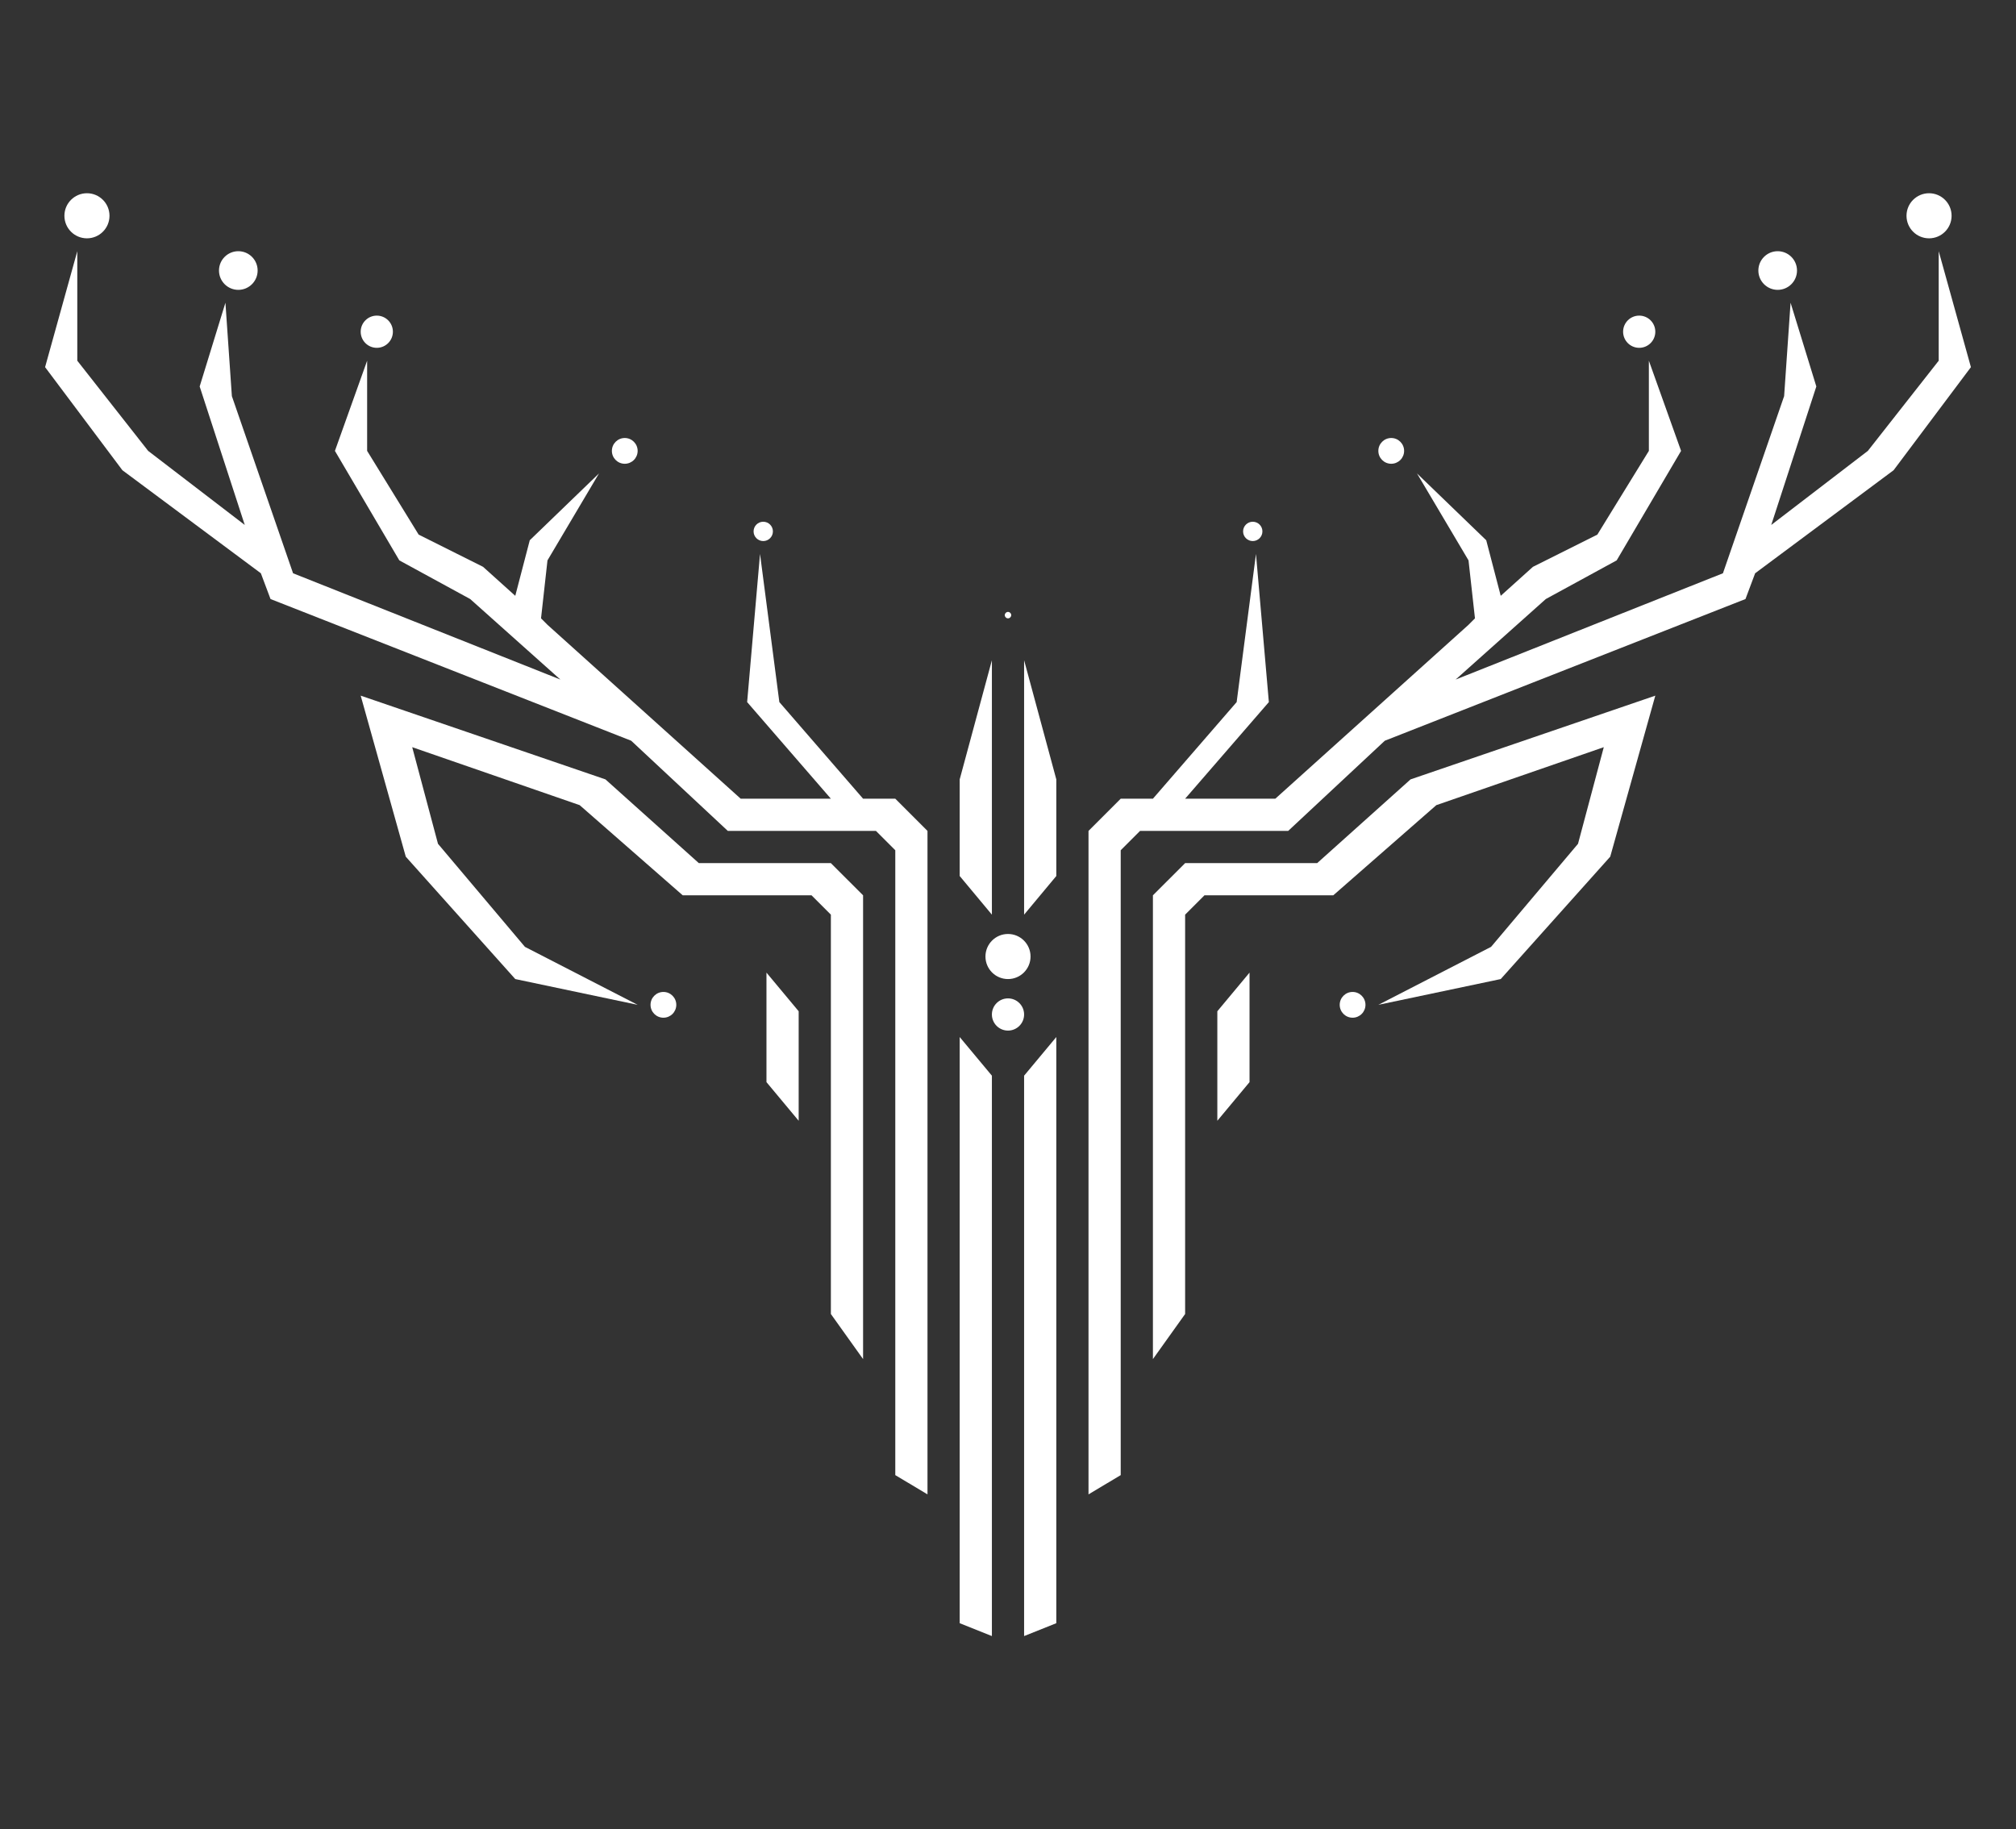 <svg width="313" height="284" viewBox="0 0 313 284" fill="none" xmlns="http://www.w3.org/2000/svg">
<rect x="0" y="0" width="313" height="284" fill="#333333" stroke="none"/>
<path d="M149 121L154 102.5V127V142L149 136V121Z" fill="white"/>
<path d="M149 161L154 167V237V254L149 252V161Z" fill="white"/>
<path d="M119 151L124 157V174L119 168V151Z" fill="white"/>
<path d="M134 124H139L144 129V232L139 229.013V132L136 129H113L98 115L42 93L40.5 89L19 73L7 57L12 39V56L23 70L38 81.5L31 60L35 47L36 61.5L45.5 89L87 105.5L73 93L62 87L52 70L57 56V70L65 83L75 88L80 92.5L82.25 83.875L93 73.5L85 87L84 96L85 97L95 106L115 124H129L116 109L118 86L121 109L134 124Z" fill="white"/>
<path d="M134 139V177.5V211L129 204V142L126 139H106L90 125L64 116L68 131L81.5 147L99 156L80 152L63 133L56 108L94 121L108.5 134H129L134 139Z" fill="white"/>
<path d="M61 51.5C61 52.881 59.881 54 58.5 54C57.119 54 56 52.881 56 51.5C56 50.119 57.119 49 58.5 49C59.881 49 61 50.119 61 51.5Z" fill="white"/>
<path d="M40 42C40 43.657 38.657 45 37 45C35.343 45 34 43.657 34 42C34 40.343 35.343 39 37 39C38.657 39 40 40.343 40 42Z" fill="white"/>
<path d="M17 33.5C17 35.433 15.433 37 13.5 37C11.567 37 10 35.433 10 33.5C10 31.567 11.567 30 13.5 30C15.433 30 17 31.567 17 33.5Z" fill="white"/>
<path d="M99 70C99 71.105 98.105 72 97 72C95.895 72 95 71.105 95 70C95 68.895 95.895 68 97 68C98.105 68 99 68.895 99 70Z" fill="white"/>
<path d="M105 156C105 157.105 104.105 158 103 158C101.895 158 101 157.105 101 156C101 154.895 101.895 154 103 154C104.105 154 105 154.895 105 156Z" fill="white"/>
<path d="M120 82.5C120 83.328 119.328 84 118.5 84C117.672 84 117 83.328 117 82.5C117 81.672 117.672 81 118.5 81C119.328 81 120 81.672 120 82.5Z" fill="white"/>
<path d="M164 121L159 102.5V127V142L164 136V121Z" fill="white"/>
<path d="M164 161L159 167V237V254L164 252V161Z" fill="white"/>
<path d="M194 151L189 157V174L194 168V151Z" fill="white"/>
<path d="M179 124H174L169 129V232L174 229.013V132L177 129H200L215 115L271 93L272.5 89L294 73L306 57L301 39V56L290 70L275 81.5L282 60L278 47L277 61.5L267.5 89L226 105.5L240 93L251 87L261 70L256 56V70L248 83L238 88L233 92.5L230.75 83.875L220 73.5L228 87L229 96L228 97L218 106L198 124H184L197 109L195 86L192 109L179 124Z" fill="white"/>
<path d="M179 139V177.5V211L184 204V142L187 139H207L223 125L249 116L245 131L231.5 147L214 156L233 152L250 133L257 108L219 121L204.5 134H184L179 139Z" fill="white"/>
<path d="M252 51.5C252 52.881 253.119 54 254.5 54C255.881 54 257 52.881 257 51.5C257 50.119 255.881 49 254.5 49C253.119 49 252 50.119 252 51.5Z" fill="white"/>
<path d="M273 42C273 43.657 274.343 45 276 45C277.657 45 279 43.657 279 42C279 40.343 277.657 39 276 39C274.343 39 273 40.343 273 42Z" fill="white"/>
<path d="M296 33.5C296 35.433 297.567 37 299.5 37C301.433 37 303 35.433 303 33.5C303 31.567 301.433 30 299.5 30C297.567 30 296 31.567 296 33.5Z" fill="white"/>
<path d="M214 70C214 71.105 214.895 72 216 72C217.105 72 218 71.105 218 70C218 68.895 217.105 68 216 68C214.895 68 214 68.895 214 70Z" fill="white"/>
<path d="M208 156C208 157.105 208.895 158 210 158C211.105 158 212 157.105 212 156C212 154.895 211.105 154 210 154C208.895 154 208 154.895 208 156Z" fill="white"/>
<path d="M193 82.5C193 83.328 193.672 84 194.5 84C195.328 84 196 83.328 196 82.5C196 81.672 195.328 81 194.5 81C193.672 81 193 81.672 193 82.5Z" fill="white"/>
<path d="M160 148.5C160 150.433 158.433 152 156.5 152C154.567 152 153 150.433 153 148.5C153 146.567 154.567 145 156.5 145C158.433 145 160 146.567 160 148.5Z" fill="white"/>
<path d="M159 157.5C159 158.881 157.881 160 156.5 160C155.119 160 154 158.881 154 157.5C154 156.119 155.119 155 156.5 155C157.881 155 159 156.119 159 157.5Z" fill="white"/>
<path d="M157 95.5C157 95.776 156.776 96 156.5 96C156.224 96 156 95.776 156 95.5C156 95.224 156.224 95 156.5 95C156.776 95 157 95.224 157 95.5Z" fill="white"/>
</svg>
